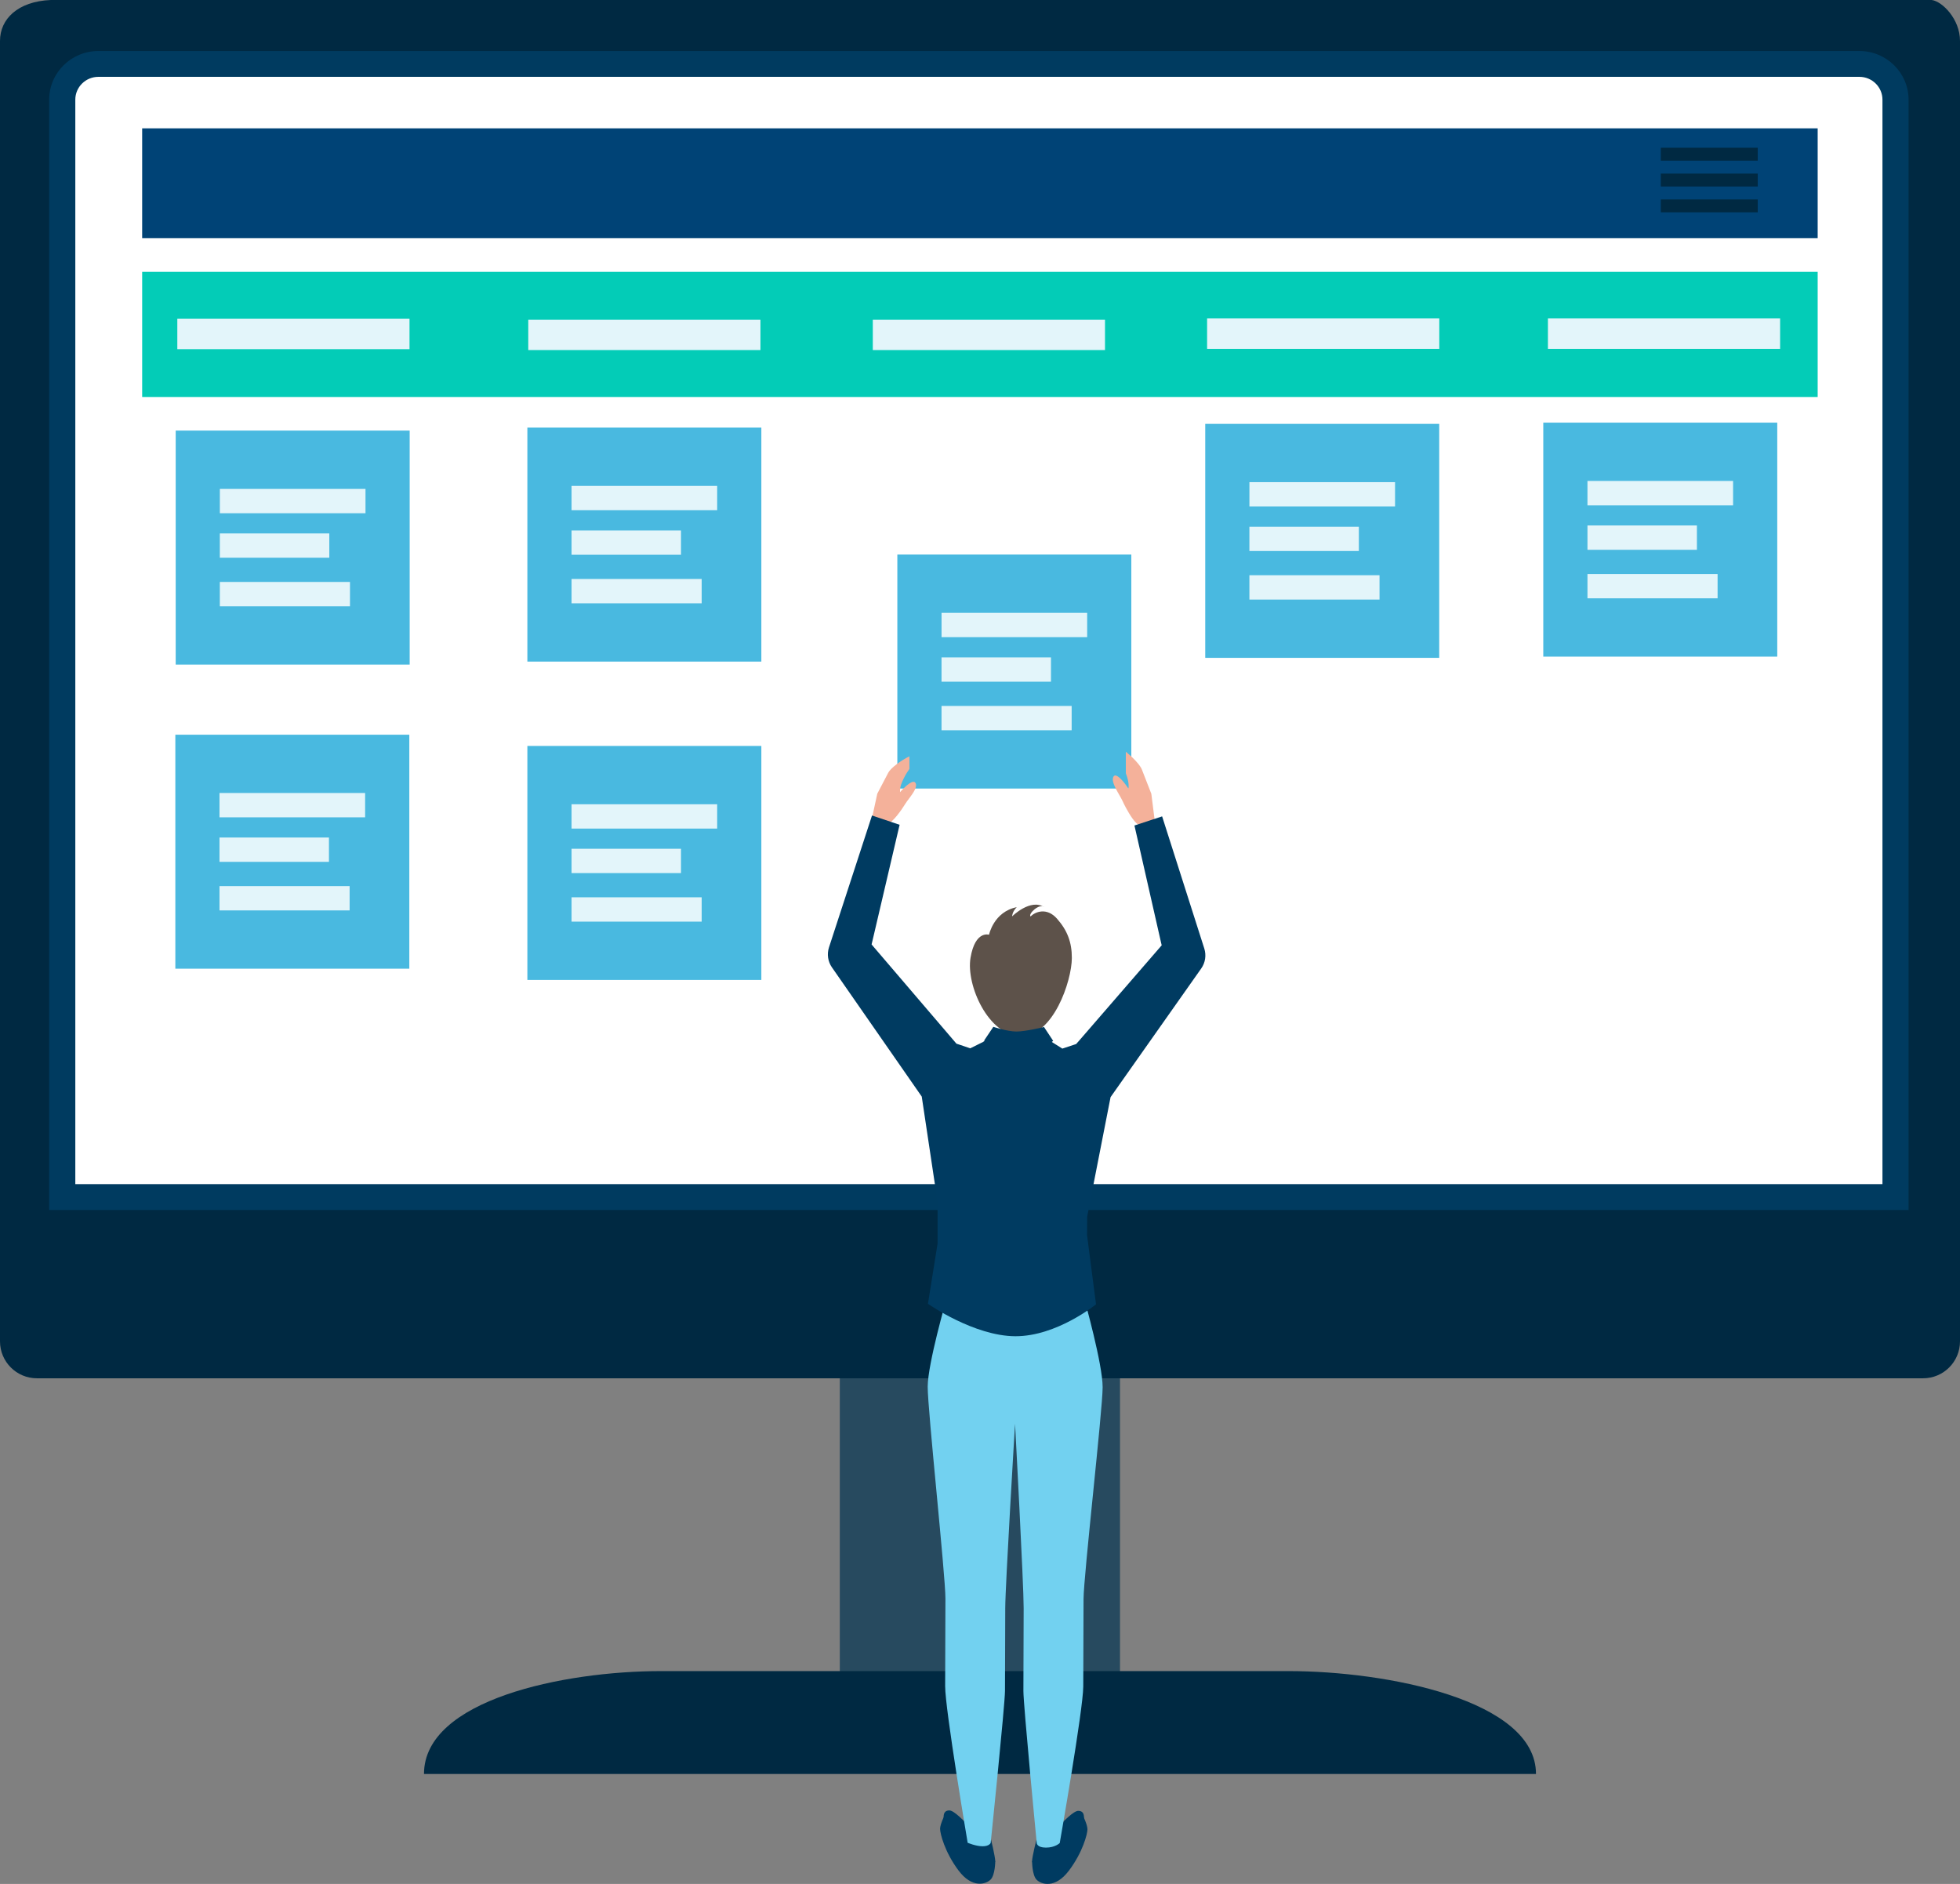 <?xml version="1.0" encoding="UTF-8"?>
<svg xmlns="http://www.w3.org/2000/svg" id="Layer_1" viewBox="0 0 832.32 800">
  <rect x="0" y="0" width="832.32" height="800" fill="#808080" stroke="none"/>
  <defs>
    <style>.cls-1{fill:#f4b19a;}.cls-2{fill:#004376;}.cls-3{fill:#003b60;}.cls-4{fill:#003b61;}.cls-5{fill:#002942;}.cls-6{fill:#03ccb7;}.cls-7{fill:#e3f5fa;}.cls-8{fill:#fff;}.cls-9{fill:#72d1f0;}.cls-10{fill:#49b9e0;}.cls-11{fill:#5d524a;}.cls-12{fill:#274a5f;}</style>
  </defs>
  <rect class="cls-12" x="356.71" y="548.32" width="118.9" height="178.09"></rect>
  <rect class="cls-12" x="356.71" y="548.32" width="57.75" height="178.09"></rect>
  <path class="cls-5" d="m180.05,753.3c0-31.55,59.51-43.68,100.56-43.68h266.71c41.05,0,104.94,12.13,104.94,43.68H180.05Z"></path>
  <path class="cls-5" d="m816.64,585.28H15.68c-8.66,0-15.68-7.02-15.68-15.68V17.37C0,8.11,7.51.59,21.55,0h798.76c4.49.59,12.01,8.11,12.01,17.37v552.23c0,8.66-7.02,15.68-15.68,15.68Z"></path>
  <path class="cls-3" d="m20.88,513.82V42.32c0-11.39,9.37-20.66,20.89-20.66h747.82c11.52,0,20.89,9.27,20.89,20.66v471.5H20.88Z"></path>
  <path class="cls-8" d="m31.98,502.84V42.32c0-5.34,4.39-9.69,9.79-9.69h747.83c5.4,0,9.79,4.35,9.79,9.69v460.52H31.98Z"></path>
  <rect class="cls-2" x="60.37" y="54.5" width="711.51" height="46.65"></rect>
  <rect class="cls-5" x="705.27" y="62.73" width="41.16" height="5.49"></rect>
  <rect class="cls-5" x="705.27" y="73.71" width="41.16" height="5.49"></rect>
  <rect class="cls-5" x="705.27" y="84.69" width="41.16" height="5.49"></rect>
  <rect class="cls-6" x="60.37" y="115.43" width="711.51" height="53.15"></rect>
  <rect class="cls-7" x="75.3" y="135.36" width="98.6" height="12.91"></rect>
  <rect class="cls-10" x="381.06" y="235.49" width="99.36" height="99.36"></rect>
  <rect class="cls-7" x="399.82" y="299.76" width="55.26" height="10.33" transform="translate(854.9 609.86) rotate(-180)"></rect>
  <rect class="cls-7" x="399.82" y="260.25" width="61.84" height="10.33" transform="translate(861.49 530.82) rotate(-180)"></rect>
  <rect class="cls-7" x="399.82" y="279.16" width="46.48" height="10.33" transform="translate(846.12 568.64) rotate(-180)"></rect>
  <path class="cls-1" d="m490.35,348.44s-1.51,3.03-6.39,1.96c-1.78-.39-4.3-4.52-5.87-7.45-.63-1.17-1.1-2.15-1.31-2.64-1.33-2.95-5.1-7.9-4.03-10.34.78-1.76,3.03.23,5.34,3.32.37.51.76,1.06,1.13,1.6.25-2.41-.35-4.42-1.13-6.53v-9.15c2.95,2.39,6.06,5.61,6.8,7.53,1.51,3.87,4.03,10.34,4.03,10.34l1.43,11.36Z"></path>
  <path class="cls-1" d="m386.18,338.9c-.76,1.02-1.51,1.99-1.99,2.82-.86,1.43-5.28,8.12-7.76,8.27-4.85.31-6.12-2.68-6.12-2.68l2.23-10.27s2.93-5.59,4.69-8.96c1.04-1.99,5.5-5.24,8.96-6.92v5.36c-.76,1.06-1.53,2.27-2.23,3.66-1,1.96-1.86,3.81-1.76,6.2,1.39-1.56,2.8-2.91,3.99-3.7,1.29-.84,2.31-1,2.7.06.59,1.62-1.1,4.01-2.7,6.16Z"></path>
  <path class="cls-4" d="m401.18,770.73s-1.97,3.9-1.97,5.86,1.92,9.78,7.77,17.62c5.84,7.84,11.71,5.9,13.68,3.95,1.96-1.95,1.98-7.82,1.98-7.82l-21.45-19.62Z"></path>
  <path class="cls-4" d="m403.15,768.78c3.91.01,17.54,17.66,17.54,17.66l-11.75,3.87s-13.62-21.55-5.8-21.53Z"></path>
  <path class="cls-4" d="m410.93,780.54s-1.98,7.82-1.99,9.77c0,1.06,4.04,4.02,7.73,3.94,3.1-.07,5.95-3,5.96-3.89,0-1.96-1.92-9.78-1.92-9.78,0,0-1.96,0-4.89-.02-2.93,0-4.89-.02-4.89-.02Z"></path>
  <path class="cls-4" d="m459.85,770.92s1.94,3.92,1.94,5.87c0,1.96-1.99,9.77-7.88,17.57-5.89,7.8-11.75,5.83-13.7,3.87-1.95-1.96-1.93-7.83-1.93-7.83l21.57-19.49Z"></path>
  <path class="cls-4" d="m457.9,768.96c-3.91-.01-17.66,17.54-17.66,17.54l11.72,3.95s13.76-21.47,5.94-21.49Z"></path>
  <path class="cls-4" d="m450.04,780.67s1.93,7.83,1.92,9.78c0,1.06-4.06,3.99-7.76,3.89-3.1-.09-5.93-3.04-5.93-3.93,0-1.96,1.99-9.77,1.99-9.77,0,0,1.96,0,4.89.02,2.93,0,4.89.02,4.89.02Z"></path>
  <path class="cls-9" d="m460.55,551.91l-29.33-.09-29.33-.09s-7.91,27.35-7.94,37.13c-.03,9.78,7.56,80.2,7.53,89.98-.03,9.78-.09,27.38-.12,37.15-.03,9.78,9.56,66.52,9.56,66.52,0,0,3.42,1.48,6.35,1.49,2.93,0,3.43-1.46,3.43-1.46,0,0,6.06-58.65,6.07-64.51.02-5.87.08-25.42.11-35.2.03-9.78,4.16-78.21,4.16-78.21,0,0,3.69,68.45,3.66,78.23-.03,9.78-.09,29.33-.11,35.2-.02,5.87,5.66,64.55,5.66,64.55,0,0,0,1.96,3.9,1.97,3.91.01,5.87-1.94,5.87-1.94,0,0,9.96-56.68,9.99-66.45.03-9.78.09-27.38.12-37.15.03-9.78,8.08-80.15,8.11-89.93.03-9.78-7.7-37.18-7.7-37.18Z"></path>
  <path class="cls-11" d="m443.5,385.27c-1.95-1.96-7.01,2.8-5.88,3.89,1.96-1.95,6.88-4,11.25.96,4.37,4.96,6.31,10.02,6.29,16.7-.03,9.78-7.93,33.22-21.62,33.17-13.69-.04-23.4-21.59-21.4-33.31,1.99-11.73,7.85-9.75,7.85-9.75,0,0,1.99-9.77,11.77-11.7-1.96,1.95-1.97,3.9-1.97,3.9,0,0,7.85-7.8,13.7-3.87Z"></path>
  <path class="cls-4" d="m461.62,524.53l.32,2.45,3.49,26.9s-16.67,13.6-34.26,13.54c-17.6-.06-37.11-13.77-37.11-13.77l4.09-25.65v-17.49l-6.73-44.86-38.15-54.88c-1.71-2.47-2.17-5.6-1.24-8.47l18.27-56.01,11.72,3.95-11.44,48.89-.46,1.91.74.88,35.07,41,.23.27,1.25.41,4.2,1.42.41.14,9.79-4.86,9.77,1.01,11.74-.94,7.81,4.91,5.87-1.94.35-.41,1.3-1.48,32.98-38.08,1.69-1.95-.39-1.66-11.18-49.22,11.75-3.87,17.91,56.12c.91,2.88.43,6-1.3,8.46l-38.5,54.63-8.83,45.07-1.11,5.75"></path>
  <path class="cls-4" d="m431.56,446.22c5.74.02,11.47-1.98,15.23-3.64l-3.48-2.19-11.74.94-9.77-1.01-4.29,2.13c3.2,1.69,8.27,3.75,14.05,3.77Z"></path>
  <path class="cls-4" d="m421.82,436.04l-3.93,5.85s3.9,3.92,13.68,3.96c11.73.04,15.66-3.86,15.66-3.86l-3.89-5.88s-7.83,1.93-11.74,1.92c-3.91-.01-9.77-1.99-9.77-1.99Z"></path>
  <rect class="cls-10" x="74.61" y="182.85" width="99.36" height="99.36"></rect>
  <rect class="cls-7" x="93.37" y="247.12" width="55.26" height="10.33" transform="translate(241.99 504.57) rotate(-180)"></rect>
  <rect class="cls-7" x="93.37" y="207.6" width="61.84" height="10.33" transform="translate(248.58 425.54) rotate(-180)"></rect>
  <rect class="cls-7" x="93.37" y="226.51" width="46.48" height="10.33" transform="translate(233.21 463.35) rotate(-180)"></rect>
  <rect class="cls-10" x="74.46" y="311.99" width="99.36" height="99.36"></rect>
  <rect class="cls-7" x="93.22" y="376.26" width="55.26" height="10.33" transform="translate(241.69 762.86) rotate(-180)"></rect>
  <rect class="cls-7" x="93.22" y="336.75" width="61.84" height="10.33" transform="translate(248.27 683.82) rotate(-180)"></rect>
  <rect class="cls-7" x="93.22" y="355.66" width="46.48" height="10.33" transform="translate(232.91 721.64) rotate(-180)"></rect>
  <rect class="cls-10" x="511.81" y="179.99" width="99.36" height="99.36"></rect>
  <rect class="cls-7" x="530.57" y="244.26" width="55.26" height="10.33" transform="translate(1116.39 498.86) rotate(-180)"></rect>
  <rect class="cls-7" x="530.57" y="204.75" width="61.84" height="10.33" transform="translate(1122.98 419.82) rotate(-180)"></rect>
  <rect class="cls-7" x="530.57" y="223.66" width="46.48" height="10.33" transform="translate(1107.61 457.64) rotate(-180)"></rect>
  <rect class="cls-10" x="223.95" y="316.76" width="99.36" height="99.36"></rect>
  <rect class="cls-7" x="242.71" y="381.04" width="55.26" height="10.33" transform="translate(540.68 772.4) rotate(-180)"></rect>
  <rect class="cls-7" x="242.71" y="341.52" width="61.84" height="10.33" transform="translate(547.26 693.37) rotate(-180)"></rect>
  <rect class="cls-7" x="242.71" y="360.43" width="46.48" height="10.33" transform="translate(531.9 731.18) rotate(-180)"></rect>
  <rect class="cls-10" x="223.95" y="181.58" width="99.36" height="99.36"></rect>
  <rect class="cls-7" x="242.71" y="245.85" width="55.26" height="10.33" transform="translate(540.68 502.04) rotate(-180)"></rect>
  <rect class="cls-7" x="242.71" y="206.34" width="61.84" height="10.33" transform="translate(547.26 423) rotate(-180)"></rect>
  <rect class="cls-7" x="242.71" y="225.25" width="46.48" height="10.33" transform="translate(531.9 460.82) rotate(-180)"></rect>
  <rect class="cls-7" x="370.64" y="135.74" width="98.6" height="12.91"></rect>
  <rect class="cls-7" x="224.33" y="135.74" width="98.6" height="12.91"></rect>
  <rect class="cls-7" x="512.6" y="135.23" width="98.6" height="12.91"></rect>
  <rect class="cls-10" x="655.36" y="179.47" width="99.36" height="99.36"></rect>
  <rect class="cls-7" x="674.11" y="243.75" width="55.26" height="10.33" transform="translate(1403.49 497.82) rotate(-180)"></rect>
  <rect class="cls-7" x="674.11" y="204.23" width="61.84" height="10.33" transform="translate(1410.07 418.79) rotate(-180)"></rect>
  <rect class="cls-7" x="674.11" y="223.14" width="46.48" height="10.33" transform="translate(1394.71 456.61) rotate(-180)"></rect>
  <rect class="cls-7" x="657.33" y="135.23" width="98.6" height="12.91"></rect>
</svg>
